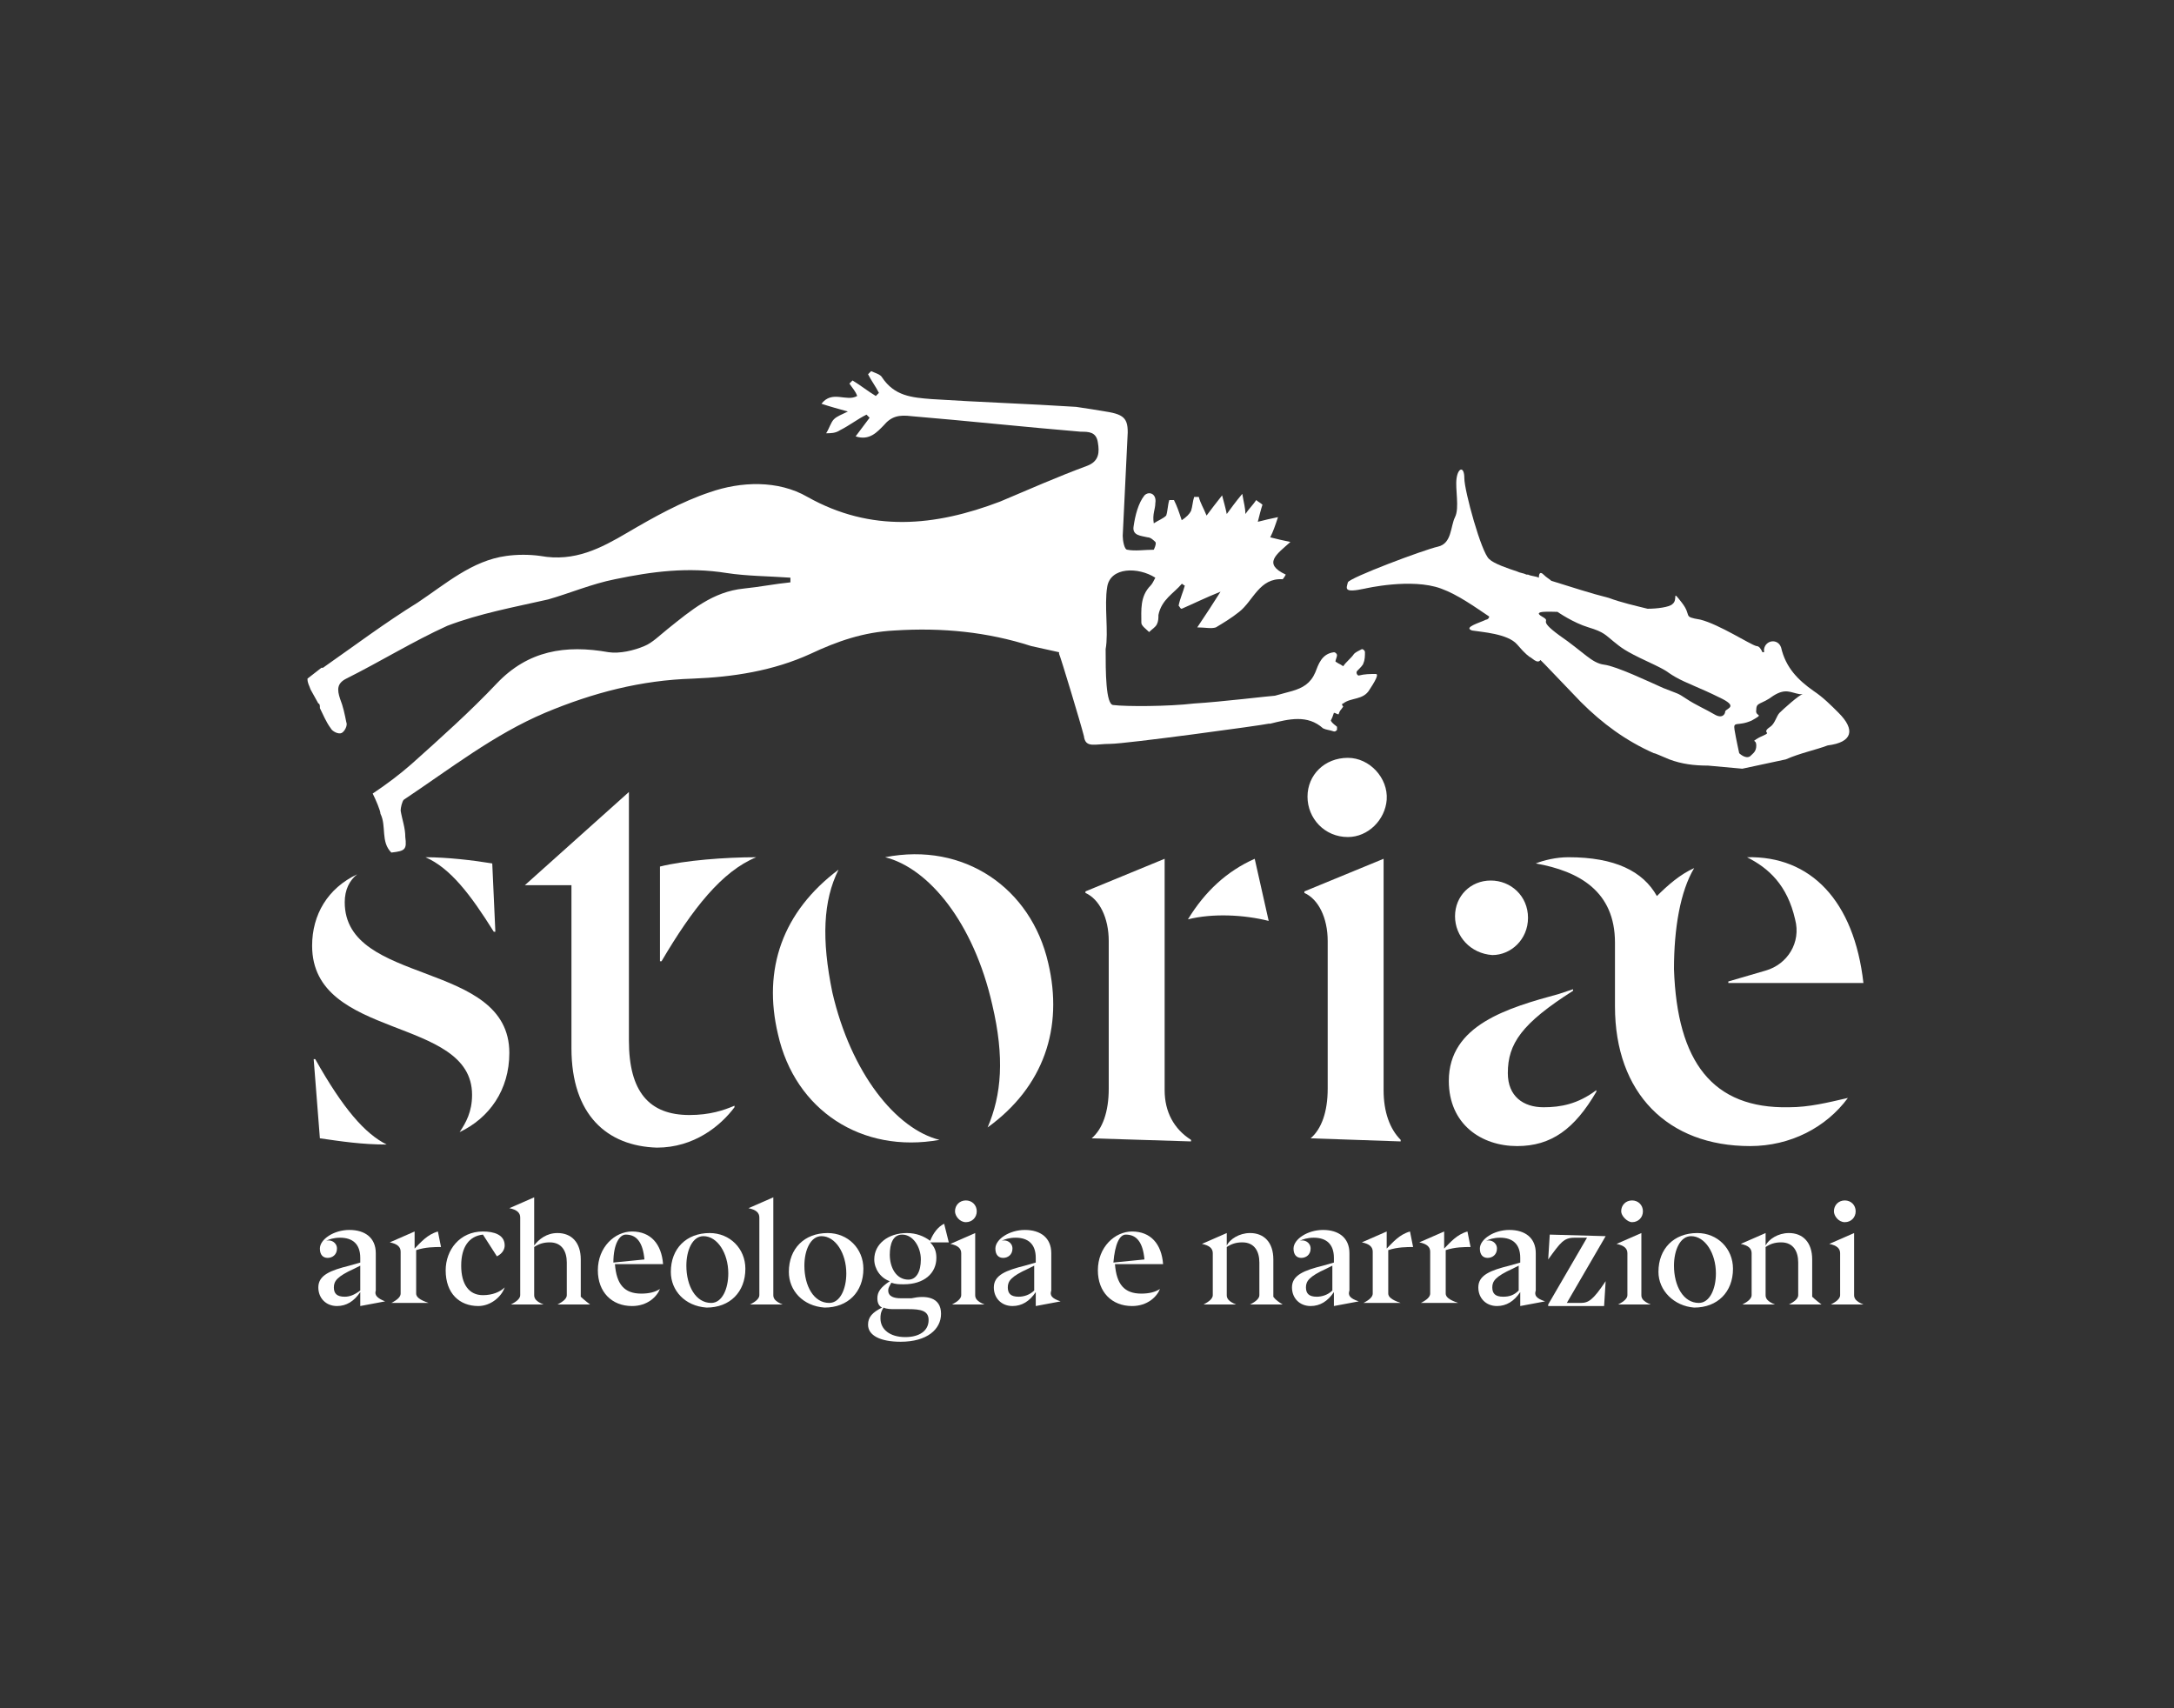 <?xml version="1.0" encoding="utf-8"?>
<!-- Generator: Adobe Illustrator 22.0.1, SVG Export Plug-In . SVG Version: 6.00 Build 0)  -->
<svg version="1.1" id="Livello_1" xmlns="http://www.w3.org/2000/svg" xmlns:xlink="http://www.w3.org/1999/xlink" x="0px" y="0px"
	 viewBox="0 0 140 110" style="enable-background:new 0 0 140 110;" xml:space="preserve">
<rect x="0" y="0" width="140" height="110" fill="#333333" stroke="none"/>
<style type="text/css">
	.st0{fill:#FFFFFF;}
</style>
<g>
	<g>
		<path class="st0" d="M118.4,45.9c-0.5-0.5-1-1-1.6-1.4c-1-0.7-1.8-1.5-2.1-2.8v0c-0.2-0.6-1-0.5-1.1,0.1c0,0.1,0,0.1,0,0.2
			c0,0-0.1,0-0.1,0c-0.1-0.2-0.2-0.4-0.4-0.4c-0.4-0.1-2.4-1.4-3.6-1.7c-1.2-0.2-0.5-0.2-1.2-1.1c-0.7-0.9-0.2-0.2-0.6,0.1
			c-0.2,0.2-1,0.3-1.6,0.3c-0.8-0.2-1.7-0.4-2.5-0.7c-1.2-0.3-2.4-0.7-3.7-1.1c-0.1-0.1-0.3-0.2-0.5-0.4c-0.2-0.2-0.3-0.1-0.3,0.2
			c-0.2-0.1-0.5-0.1-0.7-0.2l0,0c0,0,0,0,0,0c0,0-0.1,0-0.1,0c-0.2-0.1-0.4-0.1-0.6-0.2c0,0,0,0,0,0c-0.6-0.2-1.5-0.5-1.8-0.8
			c-0.5-0.4-1.6-4.4-1.6-5.2c0-0.8-0.4-0.7-0.5,0s0.2,1.9-0.1,2.5s-0.2,1.7-1.1,1.9s-5.7,2-5.8,2.3c-0.1,0.4-0.3,0.7,1.1,0.4
			c0,0,3-0.7,4.9,0c1.1,0.4,2.2,1.2,3.1,1.8c0,0.1-0.1,0.2-0.2,0.2c-0.4,0.2-1.5,0.5-0.9,0.7c0.6,0.1,2.3,0.2,2.9,0.9
			c0.6,0.7,0.7,0.7,0.8,0.8c0.1,0,0.5,0.5,0.7,0.2c0.1,0.1,0.2,0.2,0.3,0.3l2.3,2.4c1.4,1.4,2.9,2.5,4.7,3.3c0.1,0,0.5,0.2,1,0.4
			c0.8,0.3,1.6,0.4,2.5,0.4l2.2,0.2l2.8-0.6l0,0c0.9-0.4,1.9-0.6,2.7-0.9C119.3,47.8,119.5,47,118.4,45.9 M111.1,45.8
			c0,0.2-0.2,0.5-0.7,0.2c-0.5-0.3-1.2-0.6-1.8-1s-0.5-0.3-1.5-0.7c-0.9-0.4-3-1.4-3.8-1.5c-0.8-0.1-1.3-0.8-2.9-1.9
			c-1.5-1.1-0.4-0.8-1.1-1.2c-0.7-0.4,0.6-0.3,1-0.3c0,0,1,0.7,2,1c1,0.3,1.1,0.5,1.6,0.9c0.5,0.4,0.7,0.6,2.2,1.3
			c1.5,0.7,1.1,0.6,1.8,1c0.7,0.4,1.6,0.7,2.8,1.3C112,45.5,111.2,45.6,111.1,45.8 M114.6,45.9c-0.2,0.2-0.3,0.7-0.6,0.9
			s-0.3,0.3-0.2,0.4c0,0.1-0.4,0.2-0.7,0.4c-0.3,0.2,0,0,0,0.4c0,0.4-0.2,0.5-0.4,0.7c-0.3,0.2-0.7-0.2-0.7-0.2s-0.2-0.9-0.3-1.5
			c-0.1-0.6,0.2-0.2,1.1-0.6c0.9-0.5,0.2-0.2,0.3-0.7c0-0.5,0.3-0.3,1.1-0.9c0.8-0.5,1.1-0.2,1.7-0.1c0.1,0,0.1,0,0.2,0
			C115.9,44.7,114.8,45.7,114.6,45.9"/>
		<path class="st0" d="M88.6,43.4c-0.4,0-0.7,0-1.1,0.1c-0.1,0-0.2-0.2-0.1-0.3c0.2-0.2,0.4-0.4,0.4-0.5c0.1-0.2,0.1-0.5,0.1-0.7
			c0-0.1-0.1-0.2-0.2-0.2c-0.2,0.1-0.4,0.2-0.5,0.3c-0.2,0.3-0.5,0.5-0.7,0.8c-0.3-0.2-0.2-0.1-0.5-0.3c0-0.1,0.1-0.3,0.1-0.4
			c0-0.1-0.1-0.2-0.2-0.2c-0.8,0.1-1,0.8-1.2,1.3c-0.3,0.7-0.8,1-1.5,1.2c-0.4,0.1-0.7,0.2-1.1,0.3h0c-0.2,0-3.5,0.4-5.2,0.5
			c-1.7,0.2-4.4,0.2-5.2,0.1c-0.5,0-0.5-2.2-0.5-3.6l0,0c0.2-1.1-0.1-2.8,0.1-4c0.2-1.3,2-1.3,3.1-0.6c-0.1,0.2-0.2,0.4-0.3,0.5
			c-0.7,0.7-0.6,1.6-0.6,2.4c0,0.2,0.3,0.4,0.5,0.6c0.2-0.2,0.4-0.3,0.5-0.5c0.1-0.2,0.1-0.4,0.1-0.6c0.2-1,1-1.4,1.5-2
			c0.1,0,0.1,0.1,0.2,0.1c-0.1,0.4-0.3,0.8-0.4,1.3c0.1,0.1,0.1,0.2,0.2,0.2c0.7-0.3,1.5-0.7,2.5-1.1c-0.5,0.8-0.9,1.4-1.5,2.3
			c0.5,0,0.9,0.1,1.2,0c0.5-0.3,1-0.6,1.5-1c0.9-0.7,1.3-2.2,2.8-2.1c0,0,0.1-0.1,0.2-0.3c-1.5-0.7-0.6-1.3,0.3-2.1
			c-0.5-0.1-0.9-0.2-1.3-0.3c0.2-0.4,0.3-0.7,0.5-1.3c-0.5,0.1-0.9,0.2-1.3,0.3c0.1-0.4,0.2-0.8,0.3-1.1c-0.1-0.1-0.3-0.2-0.4-0.3
			c-0.2,0.3-0.5,0.6-0.7,0.9c0-0.4-0.1-0.7-0.2-1.3c-0.5,0.6-0.7,0.9-1,1.3c-0.1-0.5-0.2-0.8-0.3-1.2c-0.4,0.5-0.7,0.9-1,1.3
			c-0.2-0.5-0.4-0.8-0.5-1.2c-0.1,0-0.2,0-0.3,0c-0.1,0.3-0.1,0.6-0.2,0.9c-0.1,0.2-0.3,0.4-0.6,0.6c-0.2-0.6-0.3-0.9-0.5-1.3
			c-0.1,0-0.2,0-0.3,0c-0.1,0.3-0.1,0.7-0.2,1c-0.2,0.2-0.5,0.3-0.8,0.5c-0.1-0.6,0.1-0.9,0.1-1.3c0.1-0.6-0.4-0.8-0.7-0.5
			c-0.4,0.5-0.6,1.3-0.7,2c-0.1,0.6,0.5,0.6,0.9,0.7c0.2,0,0.4,0.2,0.5,0.3c0.1,0.1-0.1,0.5-0.1,0.5c-0.6,0-1.2,0.1-1.7,0
			c-0.2,0-0.3-0.6-0.3-0.9c0.1-2.1,0.2-4.2,0.3-6.2c0.1-1.3-0.1-1.6-1.4-1.8c-0.6-0.1-1.2-0.2-1.9-0.3c-3.1-0.2-6.2-0.3-9.3-0.5
			c-1.3-0.1-2.4-0.2-3.2-1.4c-0.1-0.2-0.5-0.3-0.7-0.4c-0.1,0.1-0.1,0.1-0.2,0.2c0.2,0.4,0.5,0.8,0.7,1.2c-0.1,0.1-0.1,0.1-0.2,0.2
			c-0.5-0.3-1-0.7-1.5-1c-0.1,0.1-0.1,0.1-0.2,0.2c0.2,0.3,0.4,0.5,0.5,0.8c-0.7,0.4-1.6-0.4-2.3,0.5c0.6,0.2,1,0.3,1.7,0.5
			c-0.4,0.2-0.7,0.3-0.9,0.5c-0.2,0.2-0.3,0.6-0.5,0.9c0.3,0,0.6,0,0.9-0.2c0.6-0.3,1.1-0.7,1.7-1c0.1,0.1,0.1,0.1,0.2,0.2
			c-0.3,0.4-0.6,0.8-0.9,1.2c0.9,0.3,1.4-0.3,1.8-0.7c0.5-0.6,1-0.7,1.8-0.6c3.6,0.3,7.3,0.7,10.9,1c0.5,0,1,0,1.1,0.7
			c0.1,0.6,0.1,1.2-0.7,1.5c-1.9,0.7-3.7,1.5-5.6,2.3c-4.2,1.6-8.3,2-12.4-0.3c-1.9-1.1-4.3-1-6.3-0.3c-1.8,0.6-3.6,1.6-5.3,2.6
			c-1.7,1-3.4,1.9-5.6,1.5c-0.7-0.1-1.5-0.1-2.2,0c-2.2,0.3-3.9,1.8-5.7,3c-2.1,1.3-4.1,2.8-6.1,4.2c0,0-0.1,0-0.1,0l0,0l-0.9,0.7
			c0,0.3,0.1,0.4,0.2,0.7l0.5,0.9c0.1,0,0.1,0.2,0.1,0.2c0,0,0,0,0,0.1l0,0l0,0c0.2,0.4,0.4,0.9,0.7,1.3c0.1,0.2,0.5,0.4,0.7,0.3
			c0.2-0.1,0.4-0.5,0.3-0.7c-0.1-0.5-0.2-1-0.4-1.5c-0.2-0.6-0.2-1,0.4-1.3c2.2-1.1,4.3-2.4,6.5-3.4c2.1-0.8,4.3-1.2,6.5-1.7
			c1.4-0.4,2.8-1,4.3-1.3c2.4-0.5,4.7-0.8,7.2-0.4c1.3,0.2,2.7,0.2,4.1,0.3c0,0.1,0,0.2,0,0.3c-1,0.1-2,0.3-3,0.4
			c-2,0.2-3.4,1.4-4.9,2.6c-0.5,0.4-1,0.9-1.5,1.1c-0.7,0.3-1.6,0.5-2.3,0.4c-2.8-0.5-5.2-0.1-7.2,2c-1.7,1.8-3.6,3.5-5.5,5.2
			c-0.8,0.7-1.6,1.3-2.5,1.9c0.2,0.4,0.5,1.1,0.5,1.3c0.4,0.8,0,1.8,0.7,2.5c0.9-0.1,1-0.2,0.9-1c0-0.6-0.2-1.1-0.3-1.7
			c0-0.2,0.1-0.6,0.2-0.7c3-2,5.8-4.2,9.1-5.6c3.1-1.3,6.2-2.1,9.5-2.2c2.6-0.1,5.2-0.5,7.6-1.6c1.7-0.8,3.4-1.4,5.4-1.5
			c3.1-0.2,6,0.1,8.8,1l0,0l1.8,0.4l0,0.1c0,0,0,0,0,0c0.1,0.2,1.4,4.5,1.6,5.3c0.1,0.8,0.7,0.5,1.7,0.5c1,0,9.8-1.2,10.2-1.3
			c0,0,0,0,0,0c0,0,0.1,0,0.1,0c1.2-0.3,2.4-0.6,3.4,0.3c0.2,0.1,0.4,0.1,0.7,0.2c0.1,0,0.1,0,0.2-0.1c0,0,0,0,0,0
			c0-0.1,0-0.1,0-0.2c-0.1-0.1-0.3-0.2-0.4-0.4c0.1-0.2,0.1-0.2,0.2-0.5c0.1,0,0.2,0.1,0.3,0.1c0.1-0.3,0.1-0.2,0.3-0.5l0,0
			c-0.1-0.1-0.1-0.2,0-0.2c0.5-0.4,1.3-0.2,1.7-0.9C88.8,43.5,88.7,43.4,88.6,43.4"/>
	</g>
	<g>
		<path class="st0" d="M30.4,70.5c0-5.1-10.3-3.5-10.3-9.6c0-2,1-3.7,2.9-4.6l0,0c-0.5,0.4-0.8,1-0.8,1.8c0,5.4,10.6,3.7,10.6,9.7
			c0,2.4-1.3,4.2-3.2,5.1l0,0C30,72.3,30.4,71.6,30.4,70.5 M20.6,73.3L20.6,73.3l-0.4-5.1h0.1c1.8,3.2,3.2,4.8,4.6,5.5l0,0
			C23.3,73.7,22,73.5,20.6,73.3 M27.4,55.2c1.4,0,3.1,0.2,4.3,0.4l0,0l0.2,4.4h-0.1l0,0C30.3,57.6,29,55.9,27.4,55.2L27.4,55.2"/>
		<path class="st0" d="M36.8,67.5V57l0,0h-3V57l6.7-6l0,0v16c0,3.3,1.3,4.8,3.9,4.8c1.3,0,2.2-0.3,2.9-0.6v0.1
			c-0.9,1.2-2.6,2.6-5,2.6C39.1,73.8,36.8,71.8,36.8,67.5"/>
		<path class="st0" d="M50.1,66.6c-1-4.2,0.3-7.9,3.9-10.6l0,0c-1,2-1.1,4.5-0.4,7.9c1.2,5.2,4.1,8.8,6.9,9.5l0,0
			C55.5,74.3,51.2,71.5,50.1,66.6 M63.9,64.7c-1.2-5.3-4.1-8.8-6.9-9.5l0,0c5.1-1,9.4,2,10.5,6.8c1,4.2-0.3,8-3.9,10.6l0,0
			C64.5,70.5,64.7,68.1,63.9,64.7"/>
		<path class="st0" d="M70.3,73.3c0.7-0.6,1.1-1.7,1.1-3.2v-9.5c0-1.5-0.6-2.7-1.5-3.1v-0.1l5.1-2.1h0v14.9c0,1.4,0.6,2.5,1.7,3.2
			v0.1L70.3,73.3L70.3,73.3L70.3,73.3z M76.5,59.2c1.1-1.8,2.5-3.1,4.3-3.9l0,0l0.9,4l0,0C80.1,58.9,78.1,58.8,76.5,59.2L76.5,59.2z
			"/>
		<path class="st0" d="M84.4,73.3c0.7-0.6,1.1-1.7,1.1-3.2v-9.5c0-1.5-0.6-2.7-1.5-3.1v-0.1l5.1-2.1h0v14.9c0,1.4,0.4,2.5,1.1,3.2
			v0.1L84.4,73.3L84.4,73.3L84.4,73.3z M84.2,51.3c0-1.4,1.1-2.5,2.6-2.5c1.4,0,2.6,1.3,2.5,2.7c-0.1,1.3-1.2,2.4-2.5,2.4
			C85.3,53.9,84.2,52.7,84.2,51.3"/>
		<path class="st0" d="M99.4,71.3c1.1,0,2.2-0.2,3.4-1.1v0.1c-1.4,2.4-2.9,3.5-5.1,3.5c-2.3,0-4.4-1.4-4.4-4.2
			c0-3.6,3.8-4.7,7.1-5.6l0.9-0.3v0.1c-3.3,2.1-4.2,3.4-4.2,5.3C97.1,70.6,98.1,71.3,99.4,71.3 M93.7,59c0-1.3,1-2.3,2.3-2.3
			c1.3,0,2.4,1,2.4,2.4c0,1.4-1.1,2.4-2.3,2.4C94.7,61.4,93.7,60.3,93.7,59 M115.2,71.3c1.3,0,2.5-0.3,3.8-0.6v0
			c-1.4,1.9-3.7,3.1-6.3,3.1c-5.3,0-8.7-3.4-8.7-9v0v-4.1c0-3.3-2.3-4.6-5.1-5.1l0,0c0.5-0.2,1.3-0.4,2.1-0.4c3,0,4.8,0.9,5.7,2.5
			l0,0c0.7-0.7,1.5-1.4,2.4-1.8l0,0c-0.9,1.5-1.3,3.9-1.3,6.5C108,68.4,110.3,71.4,115.2,71.3 M120,63.3L120,63.3h-8.7v-0.1l2.4-0.7
			c1.4-0.4,2.3-1.8,1.9-3.3c-0.5-2.2-1.7-3.3-3.1-4l0,0C116.6,55.1,119.4,58,120,63.3"/>
		<path class="st0" d="M48.7,55.2c-2.2,0.9-4.1,3.3-6.1,6.7l0,0h-0.1v-6.1l0,0C44.1,55.4,46.7,55.2,48.7,55.2L48.7,55.2"/>
	</g>
	<g>
		<path class="st0" d="M24.8,83.8l-1.6,0.3v-0.9c-0.4,0.6-0.9,0.9-1.5,0.9c-0.7,0-1.2-0.5-1.2-1.2c0-0.8,0.8-1.1,2-1.4l0.7-0.2V81
			c0-0.9-0.5-1.3-1.3-1.3c-0.4,0-0.7,0.1-0.9,0.2c0.3-0.1,0.7,0.1,0.7,0.5c0,0.4-0.3,0.6-0.6,0.6c-0.3,0-0.5-0.2-0.5-0.6
			c0-0.6,0.9-1.2,1.9-1.2c1,0,1.7,0.5,1.7,1.5v2.4C24.1,83.4,24.3,83.6,24.8,83.8L24.8,83.8z M23.2,83.1v-1.6l-0.4,0.2
			c-1.1,0.5-1.3,0.8-1.3,1.2c0,0.4,0.2,0.6,0.7,0.6C22.5,83.5,22.8,83.4,23.2,83.1z"/>
		<path class="st0" d="M26.8,80.5v2.8c0,0.2,0.2,0.4,0.8,0.6v0h-2.4v0c0.4-0.2,0.6-0.4,0.6-0.6v-2.7c0-0.3-0.2-0.5-0.7-0.6v0
			l1.6-0.7v1.1c0.4-0.4,0.8-0.9,1.5-1.1l0.2,1C28,80.3,27.4,80.3,26.8,80.5z"/>
		<path class="st0" d="M28.7,81.8c0-1.3,0.9-2.5,2.4-2.5c0.7,0,1.4,0.2,1.4,0.9c0,0.2-0.1,0.5-0.5,0.7l-0.9-1.4
			c-0.9,0.1-1.4,0.8-1.4,2c0,1.2,0.5,1.9,1.4,1.9c0.6,0,1.1-0.2,1.4-0.5l0,0c-0.2,0.6-0.9,1.2-1.7,1.2
			C29.6,84.1,28.7,83.3,28.7,81.8z"/>
		<path class="st0" d="M38,84L38,84l-2.1,0v0c0.4-0.2,0.6-0.4,0.6-0.6v-2.1c0-0.7-0.3-1.3-1.1-1.3c-0.4,0-0.7,0.1-1,0.3v3.1
			c0,0.2,0.1,0.4,0.6,0.6v0h-2.1v0c0.4-0.2,0.6-0.4,0.6-0.6v-5c0-0.3-0.2-0.5-0.7-0.6v0l1.6-0.7v3.1c0.3-0.4,0.8-0.8,1.5-0.8
			c0.9,0,1.5,0.6,1.5,1.7v2.4C37.4,83.5,37.6,83.7,38,84z"/>
		<path class="st0" d="M42.5,83L42.5,83c-0.2,0.5-0.8,1.1-1.8,1.1c-1.3,0-2.2-0.9-2.2-2.3c0-1.5,1.1-2.5,2.2-2.5
			c1.2,0,1.9,0.8,2,2.1h-3.1c0.1,1.3,0.6,1.9,1.7,1.9C41.8,83.3,42.2,83.2,42.5,83z M39.5,81.3l2-0.2c-0.1-1.1-0.5-1.6-1.2-1.6
			C39.9,79.5,39.5,80.1,39.5,81.3z"/>
		<path class="st0" d="M43.2,81.9c0-1.5,1-2.5,2.5-2.5c1.3,0,2.3,1,2.3,2.3c0,1.5-1,2.5-2.5,2.5C44.1,84.1,43.2,83.1,43.2,81.9z
			 M46.9,82c0-1.3-0.7-2.4-1.6-2.4c-0.7,0-1.1,0.9-1.1,1.9c0,1.3,0.6,2.4,1.6,2.4C46.5,83.9,46.9,83,46.9,82z"/>
		<path class="st0" d="M48.3,84c0.4-0.2,0.6-0.4,0.6-0.6v-5c0-0.3-0.2-0.5-0.7-0.6v0l1.6-0.7v6.3c0,0.2,0.1,0.4,0.6,0.6v0L48.3,84
			L48.3,84z"/>
		<path class="st0" d="M50.8,81.9c0-1.5,1-2.5,2.5-2.5c1.3,0,2.3,1,2.3,2.3c0,1.5-1,2.5-2.5,2.5C51.7,84.1,50.8,83.1,50.8,81.9z
			 M54.5,82c0-1.3-0.7-2.4-1.6-2.4c-0.7,0-1.1,0.9-1.1,1.9c0,1.3,0.6,2.4,1.6,2.4C54.1,83.9,54.5,83,54.5,82z"/>
		<path class="st0" d="M60.6,84.6c0,1-0.9,1.8-2.6,1.8c-1.3,0-2.1-0.4-2.1-1.1c0-0.5,0.3-0.8,0.9-1.1c-0.2-0.1-0.3-0.3-0.3-0.6
			c0-0.4,0.2-0.7,0.8-1.1c-0.6-0.2-1-0.8-1-1.4c0-1,0.9-1.7,2.1-1.7c0.6,0,1.1,0.2,1.5,0.5c0.2-0.5,0.5-0.9,0.9-1.1l0.3,1.2h-1.2
			c0.3,0.3,0.4,0.6,0.4,1c0,1-0.8,1.7-2.1,1.7c-0.3,0-0.5,0-0.8-0.1c-0.1,0.2-0.2,0.3-0.2,0.5c0,0.4,0.4,0.5,0.8,0.5h0.7
			C59.6,83.4,60.6,83.5,60.6,84.6z M59.8,85c0-0.6-0.5-0.7-1.3-0.7h-0.9c-0.2,0-0.5,0-0.7-0.1c-0.2,0.3-0.2,0.5-0.2,0.7
			c0,0.7,0.6,1.2,1.6,1.2C59.2,86.1,59.8,85.7,59.8,85z M57.3,80.8c0,0.8,0.4,1.6,1.2,1.6c0.5,0,0.8-0.5,0.8-1.3
			c0-0.8-0.5-1.6-1.2-1.6C57.5,79.5,57.3,80.1,57.3,80.8z"/>
		<path class="st0" d="M61.3,84c0.4-0.2,0.6-0.4,0.6-0.6v-2.7c0-0.3-0.2-0.5-0.7-0.6v0l1.6-0.7v4c0,0.2,0.1,0.4,0.6,0.6v0L61.3,84
			L61.3,84z M61.5,78c0-0.4,0.3-0.7,0.7-0.7s0.7,0.3,0.7,0.7c0,0.4-0.3,0.7-0.7,0.7S61.5,78.3,61.5,78z"/>
		<path class="st0" d="M68.3,83.8l-1.6,0.3v-0.9c-0.4,0.6-0.9,0.9-1.5,0.9c-0.7,0-1.2-0.5-1.2-1.2c0-0.8,0.8-1.1,2-1.4l0.7-0.2V81
			c0-0.9-0.5-1.3-1.3-1.3c-0.4,0-0.7,0.1-0.9,0.2c0.3-0.1,0.7,0.1,0.7,0.5c0,0.4-0.3,0.6-0.6,0.6c-0.3,0-0.5-0.2-0.5-0.6
			c0-0.6,0.9-1.2,1.9-1.2c1,0,1.7,0.5,1.7,1.5v2.4C67.6,83.4,67.7,83.6,68.3,83.8L68.3,83.8z M66.6,83.1v-1.6l-0.4,0.2
			c-1.1,0.5-1.3,0.8-1.3,1.2c0,0.4,0.2,0.6,0.7,0.6C65.9,83.5,66.3,83.4,66.6,83.1z"/>
		<path class="st0" d="M74.7,83L74.7,83c-0.2,0.5-0.8,1.1-1.8,1.1c-1.3,0-2.2-0.9-2.2-2.3c0-1.5,1.1-2.5,2.2-2.5
			c1.2,0,1.9,0.8,2,2.1h-3.1c0.1,1.3,0.6,1.9,1.7,1.9C74,83.3,74.4,83.2,74.7,83z M71.7,81.3l2-0.2c-0.1-1.1-0.5-1.6-1.2-1.6
			C72.1,79.5,71.8,80.1,71.7,81.3z"/>
		<path class="st0" d="M82.6,84L82.6,84l-2.1,0v0c0.4-0.2,0.6-0.4,0.6-0.6v-2.1c0-0.7-0.3-1.3-1.1-1.3c-0.4,0-0.7,0.1-1,0.3v3.1
			c0,0.2,0.1,0.4,0.6,0.6v0h-2.1v0c0.4-0.2,0.6-0.4,0.6-0.6v-2.7c0-0.3-0.2-0.5-0.7-0.6v0l1.6-0.7v0.8c0.2-0.4,0.8-0.8,1.5-0.8
			c0.9,0,1.5,0.6,1.5,1.7v2.4C82,83.5,82.1,83.7,82.6,84z"/>
		<path class="st0" d="M87.5,83.8l-1.6,0.3v-0.9c-0.4,0.6-0.9,0.9-1.5,0.9c-0.7,0-1.2-0.5-1.2-1.2c0-0.8,0.8-1.1,2-1.4l0.7-0.2V81
			c0-0.9-0.5-1.3-1.3-1.3c-0.4,0-0.7,0.1-0.9,0.2c0.3-0.1,0.7,0.1,0.7,0.5c0,0.4-0.3,0.6-0.6,0.6c-0.3,0-0.5-0.2-0.5-0.6
			c0-0.6,0.9-1.2,1.9-1.2c1,0,1.7,0.5,1.7,1.5v2.4C86.8,83.4,86.9,83.6,87.5,83.8L87.5,83.8z M85.8,83.1v-1.6l-0.4,0.2
			c-1.1,0.5-1.3,0.8-1.3,1.2c0,0.4,0.2,0.6,0.7,0.6C85.1,83.5,85.5,83.4,85.8,83.1z"/>
		<path class="st0" d="M89.4,80.5v2.8c0,0.2,0.2,0.4,0.8,0.6v0h-2.4v0c0.4-0.2,0.6-0.4,0.6-0.6v-2.7c0-0.3-0.2-0.5-0.7-0.6v0
			l1.6-0.7v1.1c0.4-0.4,0.8-0.9,1.5-1.1l0.2,1C90.6,80.3,90,80.3,89.4,80.5z"/>
		<path class="st0" d="M93.1,80.5v2.8c0,0.2,0.2,0.4,0.8,0.6v0h-2.4v0c0.4-0.2,0.6-0.4,0.6-0.6v-2.7c0-0.3-0.2-0.5-0.7-0.6v0
			l1.6-0.7v1.1c0.4-0.4,0.8-0.9,1.5-1.1l0.2,1C94.3,80.3,93.7,80.3,93.1,80.5z"/>
		<path class="st0" d="M99.5,83.8l-1.6,0.3v-0.9c-0.4,0.6-0.9,0.9-1.5,0.9c-0.7,0-1.2-0.5-1.2-1.2c0-0.8,0.8-1.1,2-1.4l0.7-0.2V81
			c0-0.9-0.5-1.3-1.3-1.3c-0.4,0-0.7,0.1-0.9,0.2c0.3-0.1,0.7,0.1,0.7,0.5c0,0.4-0.3,0.6-0.6,0.6c-0.3,0-0.5-0.2-0.5-0.6
			c0-0.6,0.9-1.2,1.9-1.2c1,0,1.7,0.5,1.7,1.5v2.4C98.8,83.4,98.9,83.6,99.5,83.8L99.5,83.8L99.5,83.8z M97.8,83.1v-1.6l-0.4,0.2
			c-1.1,0.5-1.3,0.8-1.3,1.2c0,0.4,0.2,0.6,0.7,0.6C97.2,83.5,97.5,83.4,97.8,83.1z"/>
		<path class="st0" d="M103.4,79.6l-2.5,4.3l0.9,0c0.5,0,0.8-0.2,1.6-1.4h0l-0.1,1.6h-3.6v-0.1l2.5-4.3l-0.8,0
			c-0.7,0-0.9,0.3-1.7,1.4h0l0.1-1.6L103.4,79.6L103.4,79.6L103.4,79.6z"/>
		<path class="st0" d="M104.2,84c0.4-0.2,0.6-0.4,0.6-0.6v-2.7c0-0.3-0.2-0.5-0.7-0.6v0l1.6-0.7v4c0,0.2,0.1,0.4,0.6,0.6v0L104.2,84
			L104.2,84z M104.4,78c0-0.4,0.3-0.7,0.7-0.7c0.4,0,0.7,0.3,0.7,0.7c0,0.4-0.3,0.7-0.7,0.7C104.8,78.7,104.4,78.3,104.4,78z"/>
		<path class="st0" d="M106.8,81.9c0-1.5,1-2.5,2.5-2.5c1.3,0,2.3,1,2.3,2.3c0,1.5-1,2.5-2.5,2.5C107.8,84.1,106.8,83.1,106.8,81.9z
			 M110.5,82c0-1.3-0.7-2.4-1.6-2.4c-0.7,0-1.1,0.9-1.1,1.9c0,1.3,0.6,2.4,1.6,2.4C110.1,83.9,110.5,83,110.5,82z"/>
		<path class="st0" d="M117.3,84L117.3,84l-2.1,0v0c0.4-0.2,0.6-0.4,0.6-0.6v-2.1c0-0.7-0.3-1.3-1.1-1.3c-0.4,0-0.7,0.1-1,0.3v3.1
			c0,0.2,0.1,0.4,0.6,0.6v0h-2.1v0c0.4-0.2,0.6-0.4,0.6-0.6v-2.7c0-0.3-0.2-0.5-0.7-0.6v0l1.6-0.7v0.8c0.2-0.4,0.8-0.8,1.5-0.8
			c0.9,0,1.5,0.6,1.5,1.7v2.4C116.7,83.5,116.9,83.7,117.3,84z"/>
		<path class="st0" d="M117.9,84c0.4-0.2,0.6-0.4,0.6-0.6v-2.7c0-0.3-0.2-0.5-0.7-0.6v0l1.6-0.7v4c0,0.2,0.1,0.4,0.6,0.6v0L117.9,84
			L117.9,84z M118.1,78c0-0.4,0.3-0.7,0.7-0.7c0.4,0,0.7,0.3,0.7,0.7c0,0.4-0.3,0.7-0.7,0.7C118.4,78.7,118.1,78.3,118.1,78z"/>
	</g>
</g>
</svg>
